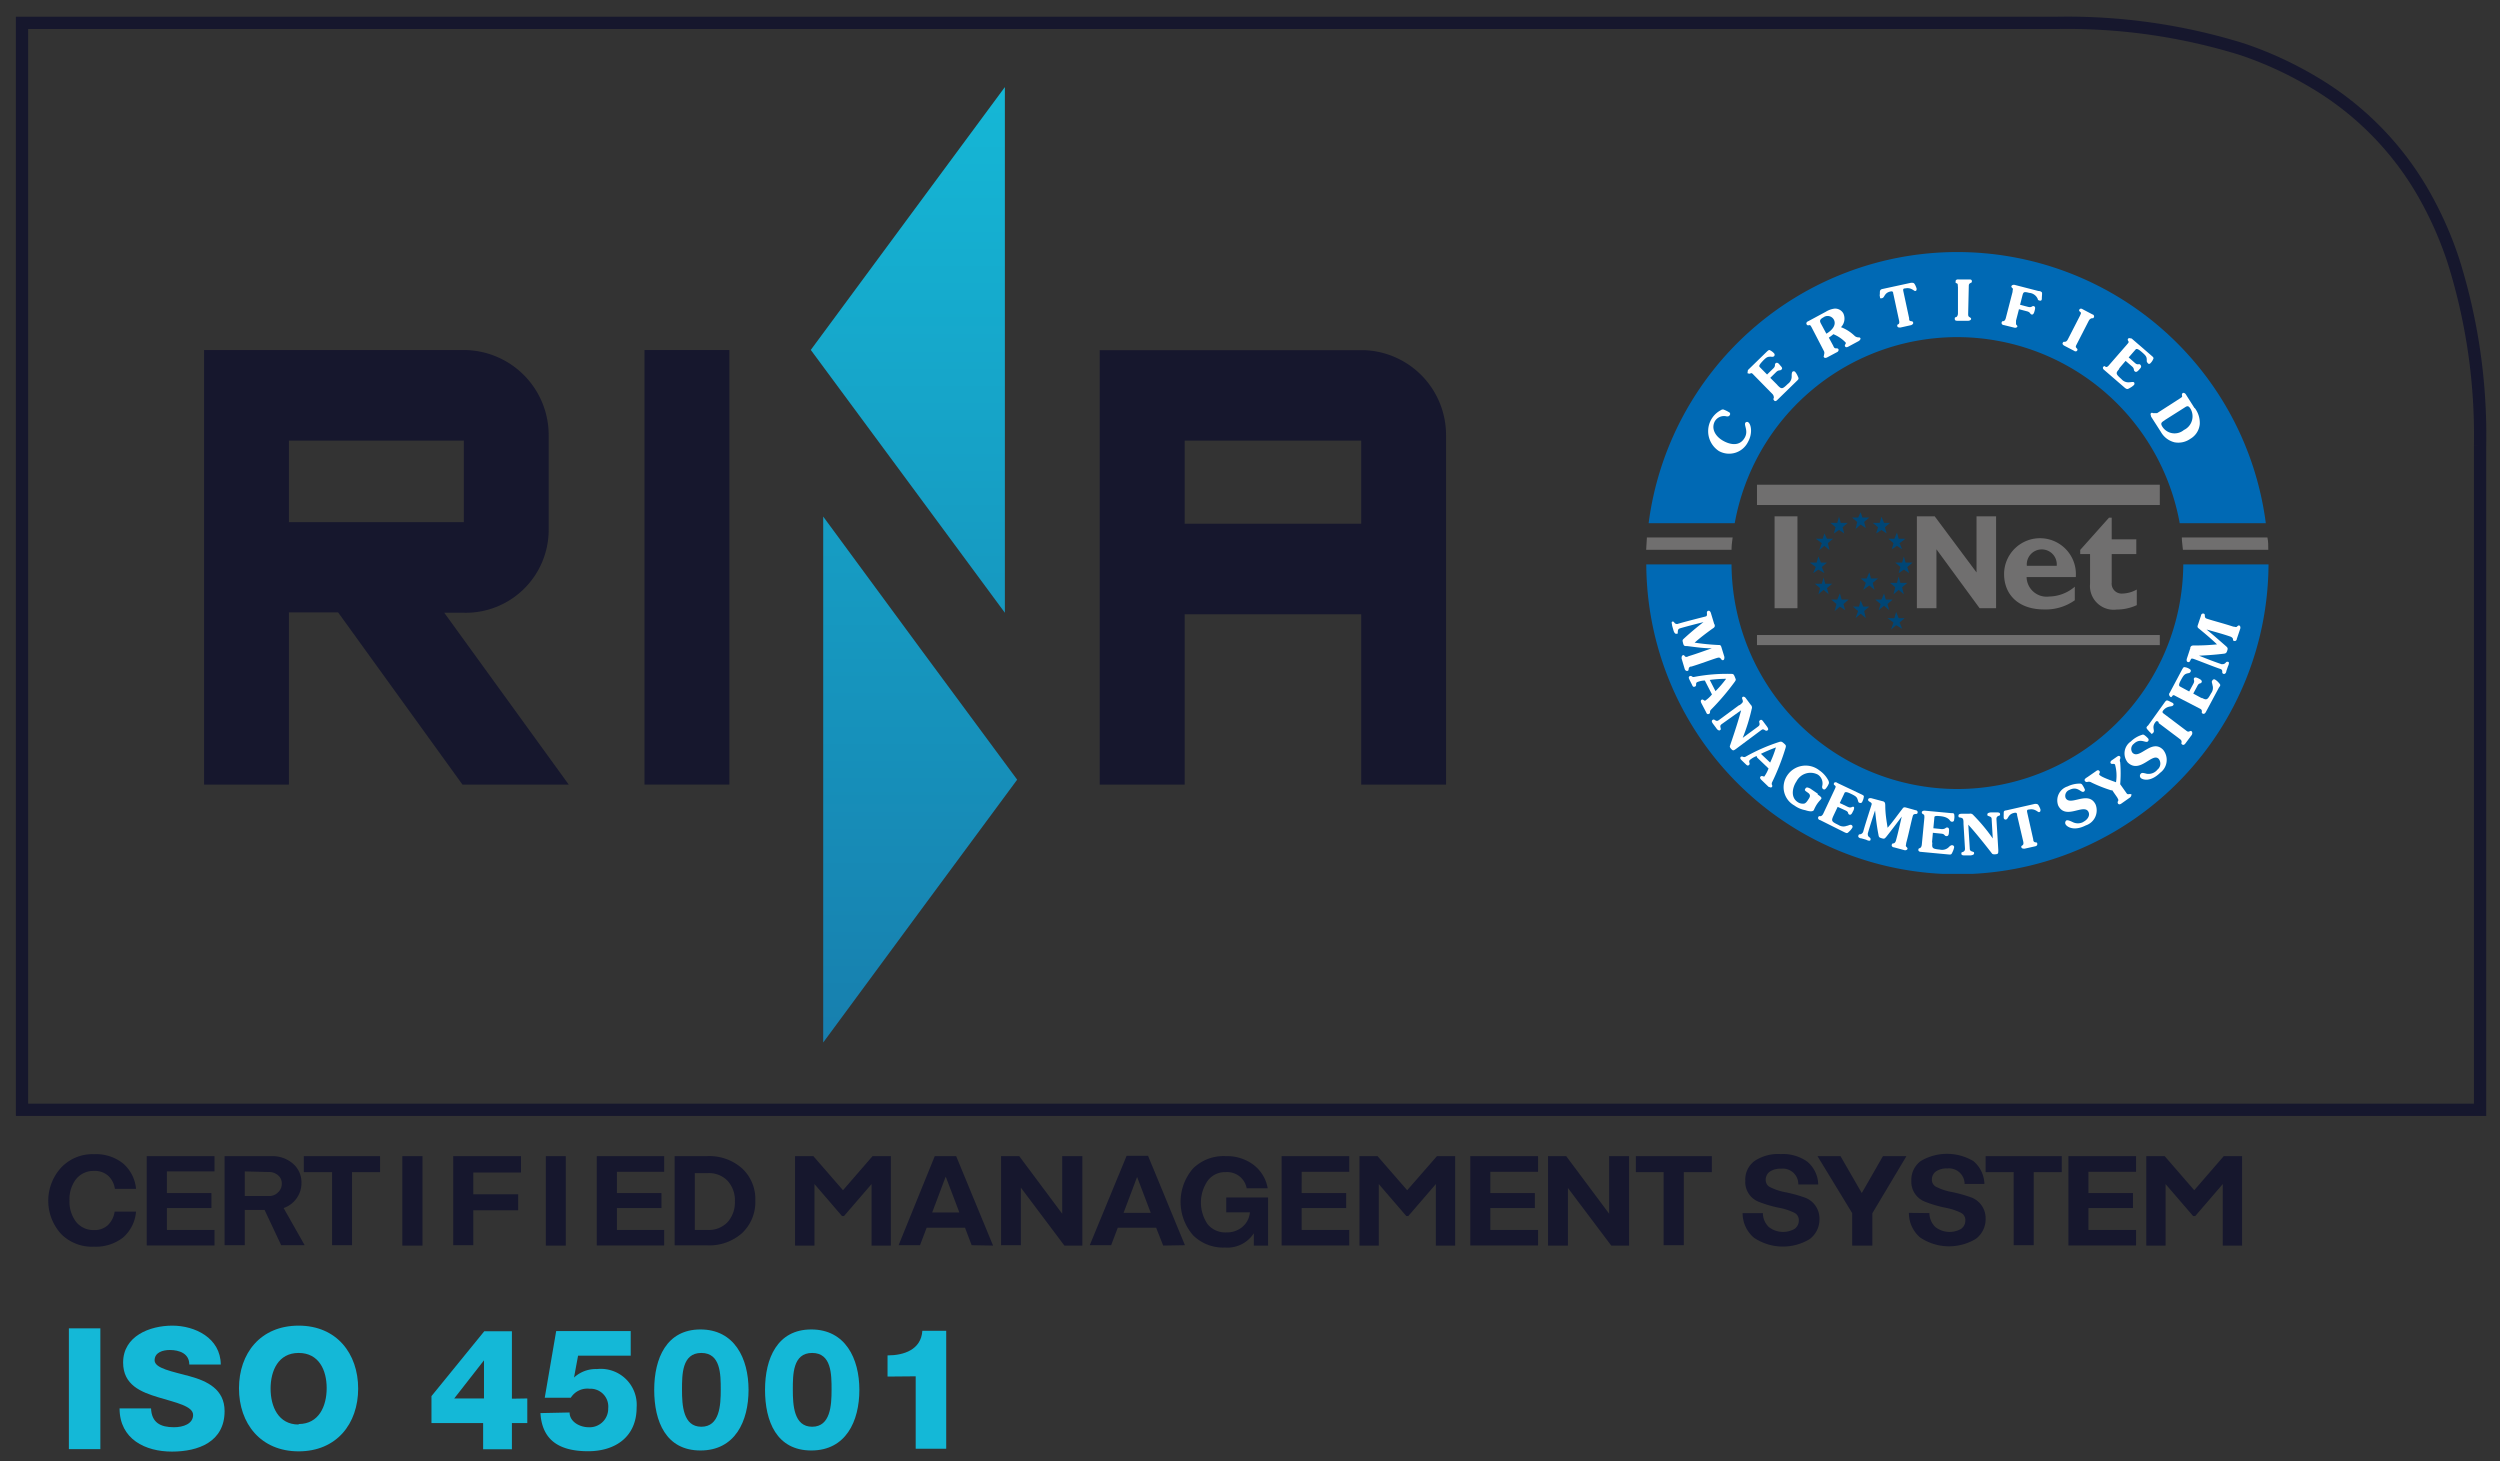 <svg xmlns="http://www.w3.org/2000/svg" xmlns:xlink="http://www.w3.org/1999/xlink" id="Livello_1" data-name="Livello 1" viewBox="0 0 203.26 118.81"><rect x="0" y="0" width="203.26" height="118.81" fill="#333333" stroke="none"/><defs><style>.cls-1{fill:#16172d;}.cls-1,.cls-2,.cls-6,.cls-7{fill-rule:evenodd;}.cls-2{fill:url(#Sfumatura_senza_nome_10);}.cls-3{fill:none;stroke:#16172d;stroke-miterlimit:10;}.cls-4{fill:#0069b4;}.cls-5,.cls-7{fill:#706f6f;}.cls-6{fill:#004676;}.cls-8{fill:#fff;}.cls-9{fill:#14b8d7;}</style><linearGradient id="Sfumatura_senza_nome_10" x1="74.31" y1="84.76" x2="74.31" y2="7.08" gradientUnits="userSpaceOnUse"><stop offset="0" stop-color="#177fae"></stop><stop offset="1" stop-color="#15b7d6"></stop></linearGradient></defs><polygon class="cls-1" points="52.4 28.46 59.3 28.46 59.3 63.79 52.4 63.79 52.4 28.46 52.4 28.46"></polygon><path class="cls-1" d="M110.93,28.47H89.41V63.79h6.91V49.94h14.35V63.79h6.9V35.36A6.91,6.91,0,0,0,110.93,28.47Zm-.26,14.11H96.32V35.82h14.35Z"></path><path class="cls-1" d="M36.12,49.82h1.59a6.75,6.75,0,0,0,6.9-6.71V35.36a6.92,6.92,0,0,0-6.76-6.9H16.59V63.79h6.9v-14h4l10.11,14h8.64ZM23.49,42.45V35.82H37.71v6.63Z"></path><path class="cls-2" d="M65.92,28.45l7.89,10.68L81.7,49.82V7.08L73.81,17.76,65.92,28.45ZM82.7,63.39,74.81,52.71,66.93,42V84.76l7.88-10.69L82.7,63.39Z"></path><path class="cls-3" d="M201.64,90.23v-54a47.28,47.28,0,0,0-2.16-15,29.53,29.53,0,0,0-2.68-5.91,24.82,24.82,0,0,0-8.61-8.59A30.1,30.1,0,0,0,182.28,4a47.9,47.9,0,0,0-15.07-2.14H1.79V90.23Z"></path><path class="cls-1" d="M11.06,98.51A3.13,3.13,0,0,1,10,100.62a3.59,3.59,0,0,1-2.35.74,3.54,3.54,0,0,1-2.65-1A4,4,0,0,1,5,94.9a3.51,3.51,0,0,1,2.65-1.06,3.53,3.53,0,0,1,2.34.74,3.08,3.08,0,0,1,1.07,2.08H9.34a1.76,1.76,0,0,0-.56-1.08,1.65,1.65,0,0,0-1.13-.38,1.82,1.82,0,0,0-1.46.66,2.66,2.66,0,0,0-.54,1.74,2.71,2.71,0,0,0,.54,1.75,1.82,1.82,0,0,0,1.46.66,1.6,1.6,0,0,0,1.11-.39,1.9,1.9,0,0,0,.56-1.11Zm0,0Zm6.38-3.27H13.57V97h3.62v1.22H13.57V100h3.87v1.26H11.93V94h5.51v1.27Zm0,0Zm7.32,6h-1.9l-1.35-2.87H19.9v2.87H18.26V94h3.79a2.56,2.56,0,0,1,1.77.61,2,2,0,0,1,.69,1.55,2.1,2.1,0,0,1-.39,1.26,2.14,2.14,0,0,1-1.06.8l1.7,3Zm0,0Zm-4.86-6v2h1.93a1,1,0,0,0,.77-.29.93.93,0,0,0,.31-.73.84.84,0,0,0-.31-.67,1.11,1.11,0,0,0-.77-.26Zm0,0ZM30.9,94V95.3H28.62v5.94H27V95.3H24.7V94Zm0,0Zm3.45,1.33v5.94H32.71V94h1.64V95.3Zm0,0Zm8,0H38.48v1.77h3.65V98.4H38.48v2.84H36.85V94h5.51V95.3Zm0,0Zm3.65,0v5.94H44.38V94H46V95.3Zm0,0Zm8-.06H50.16V97h3.62v1.22H50.16V100H54v1.26H48.52V94H54v1.27Zm0,0ZM57.46,94a4,4,0,0,1,2.88,1,3.39,3.39,0,0,1,1.07,2.61,3.46,3.46,0,0,1-1.07,2.64,4,4,0,0,1-2.88,1H54.85V94Zm0,0Zm.1,6a2.09,2.09,0,0,0,1.6-.64,2.42,2.42,0,0,0,.59-1.69,2.34,2.34,0,0,0-.59-1.66,2.09,2.09,0,0,0-1.6-.63H56.49v4.62Zm0,0Zm13.38-6h1.49v7.27H70.86v-5l-2.24,2.6h-.16l-2.24-2.6v5H64.64V94h1.49l2.41,2.77L70.94,94Zm0,0ZM79,101.24l-.54-1.42H75.34l-.54,1.42H73.06L76,94h1.74l3,7.27Zm0,0Zm-3.22-2.66H78l-1.11-2.92-1.1,2.92Zm0,0ZM86.36,94H88v7.27H86.54L83,96.56v4.68H81.39V94h1.48l3.49,4.68V94Zm0,0Zm8.21,7.27L94,99.82H90.88l-.54,1.42H88.6l3-7.27h1.74l3,7.27Zm0,0Zm-3.22-2.66h2.21l-1.11-2.92-1.1,2.92Zm0,0Zm8.35-1.25h3.4v3.91h-1.16v-1a2.55,2.55,0,0,1-2.34,1.16,3.47,3.47,0,0,1-2.6-1,4.14,4.14,0,0,1,0-5.43,3.53,3.53,0,0,1,2.67-1,3.58,3.58,0,0,1,2.24.7,3.05,3.05,0,0,1,1.16,1.91h-1.71a1.61,1.61,0,0,0-1.71-1.31,1.74,1.74,0,0,0-1.46.7,3.12,3.12,0,0,0,0,3.54,1.86,1.86,0,0,0,1.53.66,1.93,1.93,0,0,0,1.27-.43,1.73,1.73,0,0,0,.63-1.2H99.7V97.33Zm0,0Zm10-2.09h-3.87V97h3.62v1.22h-3.62V100h3.87v1.26h-5.5V94h5.5v1.27Zm0,0ZM116.83,94h1.48v7.27h-1.57v-5l-2.24,2.6h-.16l-2.24-2.6v5h-1.57V94H112l2.41,2.77L116.83,94Zm0,0Zm8.22,1.27h-3.88V97h3.62v1.22h-3.62V100h3.88v1.26h-5.51V94h5.51v1.27Zm0,0ZM130.84,94h1.61v7.27H131l-3.52-4.68v4.68h-1.62V94h1.48l3.49,4.68V94Zm0,0Zm8.34,0V95.3H136.9v5.94h-1.64V95.3H133V94Zm0,0Zm4.15,4.63a1.58,1.58,0,0,0,.48,1.13,1.88,1.88,0,0,0,2.08.16.81.81,0,0,0,.36-.7.65.65,0,0,0-.35-.61,4.84,4.84,0,0,0-1.19-.4,9.69,9.69,0,0,1-1.72-.5A1.72,1.72,0,0,1,141.9,96a1.88,1.88,0,0,1,.74-1.6,3.46,3.46,0,0,1,2.13-.57,3.42,3.42,0,0,1,2.16.61,2.49,2.49,0,0,1,.9,1.86h-1.62a1.26,1.26,0,0,0-1.4-1.28,1.55,1.55,0,0,0-.92.24.81.81,0,0,0-.33.69.63.63,0,0,0,.34.56,4.54,4.54,0,0,0,1.3.43,11.61,11.61,0,0,1,1.46.4,1.81,1.81,0,0,1,1.27,1.77,2,2,0,0,1-.79,1.63,4.21,4.21,0,0,1-4.54-.11,2.63,2.63,0,0,1-.92-2Zm0,0ZM155,94l-2.77,4.64v2.63h-1.64V98.63L147.77,94h1.87l1.73,3,1.72-3Zm0,0Zm1.87,4.63a1.58,1.58,0,0,0,.48,1.13,1.88,1.88,0,0,0,2.08.16.81.81,0,0,0,.36-.7.65.65,0,0,0-.35-.61,4.89,4.89,0,0,0-1.18-.4,9.6,9.6,0,0,1-1.73-.5A1.73,1.73,0,0,1,155.4,96a1.9,1.9,0,0,1,.76-1.6,4.18,4.18,0,0,1,4.28,0,2.49,2.49,0,0,1,.9,1.86h-1.61A1.27,1.27,0,0,0,158.32,95a1.55,1.55,0,0,0-.92.24.81.81,0,0,0-.33.69.63.63,0,0,0,.34.56,4.52,4.52,0,0,0,1.31.43,11.83,11.83,0,0,1,1.45.4,1.81,1.81,0,0,1,1.27,1.77,2,2,0,0,1-.79,1.63,4.21,4.21,0,0,1-4.54-.11,2.62,2.62,0,0,1-.91-2Zm0,0ZM167.63,94V95.3h-2.28v5.94h-1.63V95.3h-2.28V94Zm0,0Zm6,1.27H169.8V97h3.62v1.22H169.8V100h3.87v1.26h-5.5V94h5.5v1.27Zm0,0ZM180.8,94h1.49v7.27h-1.57v-5l-2.24,2.6h-.17l-2.24-2.6v5H174.5V94H176l2.4,2.77L180.8,94Z"></path><path class="cls-4" d="M159.14,27.41a18.4,18.4,0,0,1,18.08,15.13h7a25.3,25.3,0,0,0-50.18,0h7a18.38,18.38,0,0,1,18.07-15.13Z"></path><path class="cls-5" d="M140.9,43.7h-7l-.06,1h6.94c0-.35.05-.7.09-1Z"></path><path class="cls-4" d="M159.14,64.15a18.38,18.38,0,0,1-18.36-18.26h-6.93a25.3,25.3,0,0,0,24.08,25.16h2.43a25.31,25.31,0,0,0,24.08-25.16h-6.93a18.39,18.39,0,0,1-18.37,18.26Z"></path><path class="cls-5" d="M177.39,43.7c0,.34.07.69.09,1h6.94c0-.35,0-.7-.07-1Z"></path><polygon class="cls-6" points="147.91 44.73 148.12 44.16 147.63 43.8 148.19 43.8 148.33 43.37 148.54 43.8 149.03 43.8 148.61 44.16 148.75 44.73 148.33 44.38 147.91 44.73 147.91 44.73"></polygon><polygon class="cls-6" points="147.42 46.6 147.63 46.1 147.14 45.74 147.7 45.74 147.84 45.24 148.05 45.74 148.54 45.74 148.12 46.1 148.33 46.6 147.84 46.31 147.42 46.6 147.42 46.6"></polygon><polygon class="cls-6" points="147.84 48.32 147.98 47.82 147.56 47.46 148.12 47.46 148.26 46.96 148.4 47.46 148.96 47.46 148.54 47.82 148.68 48.32 148.26 47.96 147.84 48.32 147.84 48.32"></polygon><polygon class="cls-6" points="149.17 49.68 149.31 49.11 148.89 48.75 149.38 48.75 149.59 48.25 149.73 48.75 150.3 48.75 149.88 49.11 150.02 49.61 149.59 49.32 149.17 49.68 149.17 49.68"></polygon><polygon class="cls-6" points="150.86 50.26 151.07 49.68 150.65 49.32 151.14 49.32 151.28 48.82 151.49 49.32 151.98 49.32 151.56 49.68 151.7 50.26 151.28 49.9 150.86 50.26 150.86 50.26"></polygon><polygon class="cls-6" points="152.75 49.61 152.9 49.11 152.47 48.75 152.97 48.75 153.18 48.25 153.32 48.75 153.88 48.75 153.46 49.11 153.6 49.61 153.18 49.25 152.75 49.61 152.75 49.61"></polygon><polygon class="cls-6" points="153.95 48.32 154.09 47.75 153.67 47.39 154.23 47.39 154.37 46.88 154.51 47.39 155.07 47.39 154.65 47.75 154.79 48.32 154.37 47.96 153.95 48.32 153.95 48.32"></polygon><polygon class="cls-6" points="154.37 46.6 154.51 46.1 154.09 45.74 154.65 45.74 154.79 45.24 154.93 45.74 155.5 45.74 155.07 46.1 155.22 46.6 154.79 46.31 154.37 46.6 154.37 46.6"></polygon><polygon class="cls-6" points="153.81 44.66 153.95 44.16 153.53 43.8 154.02 43.8 154.23 43.3 154.37 43.8 154.93 43.8 154.44 44.16 154.65 44.66 154.23 44.38 153.81 44.66 153.81 44.66"></polygon><polygon class="cls-6" points="152.54 43.37 152.69 42.87 152.26 42.51 152.83 42.51 152.97 42.01 153.18 42.51 153.67 42.51 153.25 42.87 153.39 43.37 152.97 43.09 152.54 43.37 152.54 43.37"></polygon><polygon class="cls-6" points="150.86 43.02 151 42.44 150.58 42.08 151.07 42.08 151.28 41.65 151.42 42.08 151.98 42.08 151.56 42.44 151.7 42.94 151.28 42.65 150.86 43.02 150.86 43.02"></polygon><polygon class="cls-6" points="149.1 43.37 149.24 42.87 148.82 42.51 149.38 42.51 149.52 42.01 149.66 42.51 150.23 42.51 149.81 42.87 149.94 43.37 149.52 43.09 149.1 43.37 149.1 43.37"></polygon><polygon class="cls-6" points="151.49 47.96 151.7 47.39 151.28 47.03 151.77 47.03 151.98 46.53 152.12 47.03 152.69 47.03 152.26 47.39 152.41 47.96 151.98 47.6 151.49 47.96 151.49 47.96"></polygon><polygon class="cls-6" points="153.74 51.19 153.95 50.61 153.46 50.26 154.02 50.26 154.16 49.75 154.37 50.26 154.86 50.26 154.44 50.61 154.65 51.12 154.16 50.83 153.74 51.19 153.74 51.19"></polygon><polygon class="cls-5" points="146.14 49.45 144.28 49.45 144.28 41.98 146.14 41.98 146.14 49.45 146.14 49.45"></polygon><polygon class="cls-5" points="162.29 49.45 160.95 49.45 157.44 44.66 157.44 49.45 155.85 49.45 155.85 41.98 157.3 41.98 160.7 46.54 160.7 41.98 162.29 41.98 162.29 49.45 162.29 49.45"></polygon><path class="cls-5" d="M167.22,46a1.22,1.22,0,1,0-2.43,0Zm1.46,2.81a4.07,4.07,0,0,1-2.5.74c-2,0-3.24-1.14-3.24-2.89a2.92,2.92,0,1,1,5.83.26h-4a1.63,1.63,0,0,0,1.84,1.58,3.28,3.28,0,0,0,2.08-.8v1.11Z"></path><path class="cls-5" d="M173.69,45.05h-2v2.31a.81.81,0,0,0,.86.9,2.52,2.52,0,0,0,1.18-.33V49.2a3.92,3.92,0,0,1-1.63.36,1.93,1.93,0,0,1-2.17-2.1V45.05h-.8v-.34l2.34-2.62h.22v1.76h2v1.2Z"></path><polygon class="cls-7" points="175.6 41.06 142.85 41.06 142.85 39.41 175.6 39.41 175.6 41.06 175.6 41.06"></polygon><polygon class="cls-7" points="175.6 52.45 142.85 52.45 142.85 51.63 175.6 51.63 175.6 52.45 175.6 52.45"></polygon><path class="cls-8" d="M140.11,33.29a2.77,2.77,0,0,1,.46.22.16.16,0,0,1,.06.25c-.06.11-.19.11-.31.08a.87.87,0,0,0-.89.4c-.32.58,0,1.23.69,1.61.34.19,1.25.58,1.73-.26.32-.56-.07-1,.05-1.21a.17.17,0,0,1,.22-.06c.25.14.4.9,0,1.61a1.71,1.71,0,0,1-2.37.74,1.93,1.93,0,0,1,.16-3.32.3.3,0,0,1,.2-.06Z"></path><path class="cls-8" d="M144.52,31.32c.33.34.39.33.84-.11a.72.72,0,0,0,.31-.62c0-.11,0-.28.06-.36a.16.16,0,0,1,.22,0,1.39,1.39,0,0,1,.22.37c.09.18.08.22-.07.36l-1.61,1.57c-.07.07-.18.14-.27,0s0-.11,0-.18,0-.18-.1-.3l-1.54-1.57c-.12-.13-.17-.17-.26-.12s-.15,0-.21,0,0-.19,0-.27l1.54-1.5c.1-.09.16-.14.22-.13a1.1,1.1,0,0,1,.36.26.17.17,0,0,1,0,.25A.28.28,0,0,1,144,29c-.26,0-.35,0-.69.36s-.29.42-.23.49l.59.6.5-.49c.23-.22.08-.31.19-.42s.25,0,.33.11.29.26.16.39-.2,0-.42.19l-.5.49.56.56Z"></path><path class="cls-8" d="M148.49,27.13c.37-.21.86-.66.61-1.14a.58.58,0,0,0-.86-.18c-.34.18-.29.32-.17.54l.42.78Zm.56,1c.07.13.1.19.21.19s.17,0,.21.07,0,.2-.13.25l-.77.41c-.09.05-.21.08-.27,0s0-.12,0-.18.06-.17,0-.31l-1-1.93c-.09-.16-.12-.22-.22-.19s-.16,0-.2-.08,0-.19.13-.24l1.43-.77a1.78,1.78,0,0,1,.73-.26.77.77,0,0,1,.7.39,1,1,0,0,1-.19,1.12,3.3,3.3,0,0,1,1.09.69.47.47,0,0,0,.33.14c.07,0,.12,0,.16.07s-.07.19-.14.23l-.8.43c-.09.05-.24.13-.31,0s.11-.2.05-.31a2.9,2.9,0,0,0-1-.68,2.9,2.9,0,0,1-.37.28l.39.72Z"></path><path class="cls-8" d="M153.93,23.91c0-.19-.06-.25-.23-.21-.51.11-.46.49-.67.54s-.16,0-.19-.14,0-.1,0-.27,0-.3.24-.34l2.3-.5c.2,0,.24,0,.35.22a2.35,2.35,0,0,1,.1.25c0,.1,0,.18-.11.2s-.32-.32-.83-.21c-.18,0-.17.1-.13.28l.46,2.14c0,.14,0,.22.15.24s.16.05.18.13-.09.18-.19.2l-.85.19c-.1,0-.23,0-.25-.11s0-.12.08-.16.1-.15.06-.31l-.46-2.14Z"></path><path class="cls-8" d="M159.18,23.3c0-.18,0-.24-.1-.27S159,23,159,22.87s.13-.16.23-.15l.87,0c.1,0,.23,0,.22.16a.11.11,0,0,1-.09.12c-.15.07-.16.14-.16.3l-.05,2.2c0,.14,0,.21.09.27s.15.08.15.16-.13.15-.23.15l-.88,0c-.1,0-.22,0-.22-.16s.06-.11.12-.14.13-.12.14-.28l0-2.2Z"></path><path class="cls-8" d="M163.91,26.07c0,.14,0,.2,0,.27s.13.13.11.21-.16.12-.25.09l-.85-.21c-.1,0-.21-.09-.18-.21s.08-.1.15-.11.15-.09.19-.25l.55-2.13c0-.17.06-.23,0-.29s-.12-.1-.09-.18.15-.12.25-.1l1.94.5c.15,0,.24.06.28.11s0,.33,0,.45,0,.26-.18.22-.13-.1-.17-.17a.82.82,0,0,0-.68-.46c-.43-.11-.47-.08-.55.22l-.19.75.65.17c.32.08.31-.1.46-.06s.12.19.08.35-.1.37-.25.33-.08-.18-.38-.26l-.65-.17-.24.93Z"></path><path class="cls-8" d="M169.12,25.64c.08-.16.11-.22,0-.29s-.09-.13-.05-.2.18-.08.27,0l.78.41c.09,0,.18.13.12.24s-.09.07-.14.07-.2.05-.27.2l-1,1.95c-.06.12-.1.19,0,.28s.09.13.05.21-.18.08-.27,0l-.77-.4c-.09-.05-.19-.13-.13-.24s.09-.08.17-.08.17-.05.24-.19l1-1.95Z"></path><path class="cls-8" d="M172.3,30c-.31.35-.28.41.19.83a.73.73,0,0,0,.64.25c.11,0,.28-.05.37,0a.17.17,0,0,1,0,.22,1.4,1.4,0,0,1-.35.25c-.18.11-.22.1-.37,0l-1.7-1.47c-.08-.06-.15-.17-.07-.26s.11-.05.18,0,.18,0,.28-.13L172.94,28c.12-.14.16-.18.1-.27s-.06-.15,0-.21.19,0,.27,0l1.62,1.4c.11.09.16.15.16.21a1,1,0,0,1-.23.38c-.07.08-.16.12-.25,0s-.07-.15-.07-.24c0-.26-.06-.35-.42-.66s-.44-.25-.5-.18l-.55.63.52.46c.25.21.32,0,.44.15s0,.26-.08.35-.24.3-.38.18,0-.2-.22-.4l-.53-.46-.52.61Z"></path><path class="cls-8" d="M176,34.17c-.27.17-.37.24-.18.54a1.18,1.18,0,0,0,1.74.25,1.23,1.23,0,0,0,.53-1.74c-.18-.27-.27-.22-.51-.06l-1.58,1Zm2.44-1a2,2,0,0,1,.41,1.31,1.55,1.55,0,0,1-.77,1.2,1.69,1.69,0,0,1-1.29.28,1.76,1.76,0,0,1-1.1-.84l-.8-1.25c0-.09-.09-.21,0-.28s.12,0,.18,0,.18,0,.31,0l1.85-1.19c.15-.1.21-.13.18-.23s0-.16.05-.21.2,0,.26.11l.71,1.12Z"></path><path class="cls-8" d="M139.4,50.77c.07.21-.06.27-.18.35-.54.39-1,.74-1.44,1.13a18.43,18.43,0,0,0,1.91.19c.17,0,.22,0,.28.22l.23.75c0,.1,0,.22-.09.26a.13.13,0,0,1-.15-.05c-.13-.18-.19-.17-.35-.13-.46.14-1.32.47-2.08.7-.14,0-.21.07-.23.17s0,.17-.11.19-.19-.07-.22-.17l-.25-.84c0-.09,0-.22.09-.26s.12,0,.17.07.15.09.31,0c.67-.2,1.27-.43,1.89-.64-.7,0-1.33-.1-2-.18-.23,0-.28,0-.34-.24s-.06-.25.08-.38c.5-.46,1-.88,1.58-1.33-.67.17-1.34.34-1.89.5-.15.05-.19.11-.2.3s0,.13-.11.15-.19-.11-.24-.28l-.11-.38c0-.12-.08-.28,0-.32s.13,0,.18.07a.25.25,0,0,0,.32.09c.6-.18,2.12-.56,2.23-.59s.11-.13.1-.24,0-.19.11-.22.19.09.22.21l.26.86Z"></path><path class="cls-8" d="M139.48,56.19a8.56,8.56,0,0,0,.86-1,10.49,10.49,0,0,0-1.33.09l.47.92Zm-.86-.86a1.65,1.65,0,0,0-.63.13c-.18.09,0,.28-.18.36s-.2-.07-.27-.2l-.17-.34c-.06-.12-.11-.23,0-.3a.17.17,0,0,1,.17,0,.22.22,0,0,0,.19.06,14,14,0,0,1,3-.25c.18,0,.22,0,.32.25s.1.22,0,.38a19.76,19.76,0,0,1-1.95,2.29.27.27,0,0,0-.07.19.13.13,0,0,1-.08.14c-.12.06-.19,0-.24-.14l-.36-.69c-.05-.09-.12-.25,0-.32s.21.12.3.07a2.68,2.68,0,0,0,.54-.5l-.59-1.15Z"></path><path class="cls-8" d="M141.44,57.33c.27-.21.29-.26.24-.42s-.07-.17,0-.24.21,0,.28.12l.38.51a.3.3,0,0,1,.08.34,15,15,0,0,1-.73,2.35l1.25-.92c.13-.1.14-.16.1-.33a.14.14,0,0,1,.06-.18c.11-.09.19,0,.3.16l.24.32c.09.13.18.26.07.34a.15.15,0,0,1-.19,0c-.17-.1-.2-.11-.35,0l-2,1.49c-.23.17-.27.19-.44,0-.06-.08-.11-.15-.08-.23.13-.37.62-1.79.91-2.89L140,58.86c-.14.1-.15.16-.11.32s0,.14-.05.19-.2,0-.3-.17l-.24-.32c-.09-.12-.18-.25-.07-.34a.14.14,0,0,1,.19,0c.15.09.2.1.34,0l1.64-1.21Z"></path><path class="cls-8" d="M143.92,62a8.56,8.56,0,0,0,.47-1.23,13.08,13.08,0,0,0-1.22.52l.75.71Zm-1.1-.53a1.83,1.83,0,0,0-.55.32c-.14.15.06.28-.06.4s-.21,0-.32-.1l-.27-.26c-.1-.1-.18-.19-.08-.3a.2.2,0,0,1,.17,0,.23.23,0,0,0,.2,0,14.76,14.76,0,0,1,2.76-1.21c.18-.05.23,0,.39.14s.16.18.11.36a19.17,19.17,0,0,1-1.1,2.8.27.27,0,0,0,0,.2.14.14,0,0,1,0,.16c-.09.1-.19,0-.27,0l-.56-.54c-.08-.07-.2-.2-.1-.3s.23,0,.3,0a2.87,2.87,0,0,0,.35-.66l-.93-.89Z"></path><path class="cls-8" d="M147.79,64.6c.33.22.33.29.27.37s-.16.16-.34.42a3.22,3.22,0,0,0-.25.48c-.09.12-.3.13-.7,0a2.17,2.17,0,0,1-.88-.38,1.7,1.7,0,0,1-.57-2.46,1.8,1.8,0,0,1,2.61-.39,2.25,2.25,0,0,1,.71.79.44.44,0,0,1,.06.25,1.33,1.33,0,0,1-.19.35c-.13.19-.21.18-.29.12s-.08-.15-.07-.23a.86.86,0,0,0-.35-.94,1.28,1.28,0,0,0-1.74.55c-.33.49-.49,1.28.08,1.67a.73.73,0,0,0,.5.14c.18,0,.31-.23.41-.38s.2-.33-.06-.51-.29-.2-.2-.34.21-.08.39,0l.61.42Z"></path><path class="cls-8" d="M149.07,66.32c-.2.43-.16.48.4.75a.74.74,0,0,0,.69.07c.1,0,.26-.12.36-.07a.16.16,0,0,1,.09.21,1.22,1.22,0,0,1-.27.33c-.14.15-.18.15-.37.06l-2-1c-.09,0-.19-.12-.14-.23s.1-.08.17-.08.17-.06.24-.21l.94-2c.07-.16.1-.22,0-.29s-.1-.12-.06-.2.18-.08.27,0l1.94.92c.13.06.19.1.21.15a1.06,1.06,0,0,1-.12.43.16.16,0,0,1-.23.11c-.1,0-.11-.13-.14-.21-.07-.25-.14-.32-.58-.53s-.49-.12-.53,0l-.36.76.63.3c.3.14.32,0,.46,0s.06.25,0,.35-.14.36-.31.29,0-.2-.32-.34l-.63-.29-.34.72Z"></path><path class="cls-8" d="M153.07,65.14c.22.06.2.21.21.35,0,.66.1,1.23.19,1.81.4-.45.78-1,1.18-1.51.1-.14.13-.18.33-.13l.75.21c.1,0,.21.09.18.21a.12.12,0,0,1-.12.1c-.23,0-.25.08-.29.23-.13.47-.31,1.37-.52,2.14,0,.14-.06.21,0,.28s.13.12.1.2-.16.12-.25.09l-.85-.23c-.09,0-.21-.09-.17-.21s.07-.1.14-.11.16-.08.2-.24c.19-.68.32-1.31.47-1.94-.42.56-.8,1.07-1.23,1.61-.15.18-.18.22-.38.16s-.25-.08-.28-.27c-.13-.67-.21-1.31-.28-2-.22.66-.43,1.32-.59,1.87,0,.16,0,.22.15.33a.16.16,0,0,1,.07.18c0,.13-.2.09-.36,0l-.39-.11c-.12,0-.28-.08-.24-.21s.07-.11.15-.12.2-.07.25-.22c.16-.6.65-2.09.68-2.2s-.05-.16-.15-.22-.15-.1-.13-.2.18-.12.3-.08l.86.23Z"></path><path class="cls-8" d="M157.11,68.5c-.05.48,0,.51.63.58a.78.78,0,0,0,.67-.17c.08-.08.2-.21.32-.19a.16.16,0,0,1,.15.16,1.42,1.42,0,0,1-.14.41c-.08.19-.12.2-.32.18l-2.24-.21c-.1,0-.22-.05-.21-.17s.06-.11.13-.14.13-.11.15-.27l.21-2.19c0-.18,0-.24-.08-.28s-.13-.08-.13-.17.14-.14.24-.13l2.14.2c.14,0,.22,0,.25.08a1.08,1.08,0,0,1,0,.44c0,.11-.06.19-.18.18s-.14-.08-.2-.15-.24-.25-.72-.3-.51,0-.51.14l-.08.84.69.07c.32,0,.29-.15.45-.13s.14.21.13.33,0,.38-.2.37-.11-.17-.42-.2l-.69-.07-.07.79Z"></path><path class="cls-8" d="M159.64,66.9c0-.34-.06-.38-.22-.42s-.18,0-.19-.15.14-.16.26-.17l.63,0a.31.31,0,0,1,.32.11,14.15,14.15,0,0,1,1.58,1.9l-.09-1.55c0-.17-.06-.2-.22-.26s-.12-.06-.13-.15.13-.15.31-.16l.4,0c.15,0,.31,0,.32.12s0,.12-.11.16-.19.1-.18.29l.15,2.49c0,.29,0,.33-.27.35-.11,0-.19,0-.24-.06-.24-.31-1.16-1.5-1.93-2.35l.12,1.92c0,.17.06.22.22.27s.12.06.13.15-.15.15-.31.16l-.4,0c-.15,0-.31,0-.32-.12s0-.12.11-.16.19-.11.18-.29l-.12-2Z"></path><path class="cls-8" d="M164,66.29c0-.19-.06-.24-.24-.2-.51.11-.46.49-.66.54a.15.15,0,0,1-.19-.14,2.46,2.46,0,0,1,0-.27c0-.29,0-.3.24-.34l2.29-.52c.21,0,.25,0,.36.22a1.19,1.19,0,0,1,.1.24c0,.11,0,.18-.11.21s-.32-.32-.83-.21c-.18,0-.17.1-.13.28l.48,2.14c0,.14.05.22.16.24s.16,0,.17.13-.08.18-.18.2l-.85.19c-.1,0-.23,0-.26-.1s0-.12.08-.17.1-.14.07-.3L164,66.29Z"></path><path class="cls-8" d="M169.4,66.81c.28-.14.56-.47.4-.8-.36-.72-1.86.7-2.46-.52a1.19,1.19,0,0,1,.76-1.55,2.27,2.27,0,0,1,1-.23.22.22,0,0,1,.17.06,1.88,1.88,0,0,1,.21.36.16.16,0,0,1-.07.24c-.22.11-.48-.49-1.15-.15a.51.51,0,0,0-.32.65c.37.74,1.85-.66,2.44.54a1.29,1.29,0,0,1-.8,1.7c-1,.51-1.55.09-1.64-.09a.24.24,0,0,1,.09-.33c.11,0,.16,0,.47.14a.93.93,0,0,0,.88,0Z"></path><path class="cls-8" d="M171.69,64.27a12,12,0,0,1-1.63-.64.4.4,0,0,0-.33-.06.18.18,0,0,1-.21-.06c-.09-.12,0-.21.2-.33l.69-.48c.09-.07.2-.13.29,0s-.1.22,0,.31.31.23,1.34.59a3.38,3.38,0,0,0-.08-1.44c-.08-.11-.26,0-.34-.09s0-.21.1-.27l.33-.23c.14-.1.24-.17.33-.05a.24.24,0,0,1,0,.17.35.35,0,0,0,0,.28,10.78,10.78,0,0,1,0,1.79l.46.65c.08.12.12.18.23.16s.17,0,.21,0,0,.2-.09.26l-.71.5c-.08.06-.21.11-.28,0a.19.19,0,0,1,0-.19c.07-.11,0-.17-.06-.3l-.43-.62Z"></path><path class="cls-8" d="M175.39,62.59a.63.63,0,0,0,.13-.88C175,61.13,174,62.94,173,62a1.17,1.17,0,0,1,.24-1.71,2.24,2.24,0,0,1,.9-.54.19.19,0,0,1,.18,0,1.58,1.58,0,0,1,.31.27.17.17,0,0,1,0,.26c-.18.17-.61-.32-1.15.2a.52.52,0,0,0-.1.72c.58.6,1.56-1.19,2.49-.24a1.3,1.3,0,0,1-.24,1.87c-.81.79-1.44.56-1.58.42a.25.25,0,0,1,0-.34c.09-.09.14-.09.49,0a.93.93,0,0,0,.83-.29Z"></path><path class="cls-8" d="M175.54,58.73c-.15-.12-.2-.15-.31,0-.31.41,0,.67-.16.84s-.14.08-.23,0a1.85,1.85,0,0,1-.18-.19c-.2-.21-.17-.25,0-.41L176,57.1c.13-.17.16-.2.41-.07l.24.12c.08.07.11.14,0,.23s-.46,0-.77.38c-.11.15-.06.19.09.3l1.75,1.32c.11.09.17.13.27.09s.15-.07.21,0,.05.2,0,.28l-.52.7c-.06.08-.16.16-.26.08s-.06-.1-.05-.18,0-.17-.15-.27l-1.75-1.32Z"></path><path class="cls-8" d="M179,56.73c.41.22.47.19.77-.36a.73.73,0,0,0,.11-.68c0-.11-.11-.27,0-.37a.15.15,0,0,1,.21-.07,1.22,1.22,0,0,1,.32.28c.14.15.14.19,0,.37l-1.07,2c-.05.09-.14.18-.25.12s-.07-.09-.07-.17,0-.17-.19-.25l-1.93-1c-.16-.09-.21-.12-.29,0s-.13.09-.2,0-.08-.19,0-.28l1-1.88c.07-.12.11-.19.17-.2a.91.91,0,0,1,.42.14c.1.05.16.13.1.24s-.13.1-.22.12c-.26.06-.33.13-.56.55s-.15.48-.07.53l.74.4.33-.61c.16-.29,0-.33.06-.46s.25-.05.35,0,.35.16.27.32-.2,0-.35.31l-.33.61.7.38Z"></path><path class="cls-8" d="M178.07,52.67c.07-.21.22-.19.36-.19a17.46,17.46,0,0,0,1.82-.09c-.43-.42-.92-.83-1.44-1.26-.13-.1-.18-.14-.11-.33l.25-.75c0-.09.1-.2.22-.16a.12.12,0,0,1,.09.13c0,.22.06.25.22.3.45.15,1.35.38,2.1.63.14,0,.21.07.29,0s.12-.12.2-.09.1.17.07.26l-.28.83c0,.1-.1.2-.22.16s-.08-.08-.09-.15-.08-.16-.23-.21c-.67-.23-1.29-.39-1.92-.57.54.44,1,.85,1.54,1.32.17.15.21.19.15.38s-.1.25-.3.27c-.67.08-1.31.13-2,.16.64.26,1.29.51,1.83.69.15,0,.22,0,.34-.12a.15.15,0,0,1,.18-.07c.13,0,.08.21,0,.37l-.13.38c0,.12-.1.27-.23.23a.14.14,0,0,1-.1-.16c0-.18-.06-.21-.21-.26-.59-.2-2-.77-2.16-.81s-.16,0-.23.14-.1.15-.21.12-.1-.19-.06-.3l.28-.85Z"></path><path class="cls-9" d="M5.6,108H8.16v9.82H5.6Z"></path><path class="cls-9" d="M12.28,114.51c.05,1.16.77,1.53,1.86,1.53.77,0,1.56-.28,1.56-1s-1.4-1-2.82-1.43-2.87-1-2.87-2.83c0-2.15,2.16-3,4-3s3.92,1,3.94,3.16H15.39c0-.89-.8-1.18-1.59-1.18-.55,0-1.23.19-1.23.84s1.41.9,2.84,1.29,2.85,1.06,2.85,2.84c0,2.49-2.12,3.29-4.28,3.29s-4.25-1-4.26-3.51Z"></path><path class="cls-9" d="M24.28,107.78c3.09,0,4.84,2.27,4.84,5.12S27.37,118,24.28,118s-4.85-2.27-4.85-5.12S21.18,107.78,24.28,107.78Zm0,8c1.65,0,2.28-1.46,2.28-2.92S25.93,110,24.28,110,22,111.44,22,112.9,22.63,115.82,24.28,115.82Z"></path><path class="cls-9" d="M42.87,113.7v2H41.62v2.13H39.28v-2.13h-4.2v-2.19l4.29-5.27h2.25v5.48Zm-3.52,0v-3.1h0l-2.42,3.1Z"></path><path class="cls-9" d="M46.31,114.84c0,.76.84,1.2,1.54,1.2a1.51,1.51,0,0,0,1.6-1.54,1.45,1.45,0,0,0-1.52-1.59,1.58,1.58,0,0,0-1.52.73H44.29l.93-5.42h6.06v2H47L46.67,112h0a2.61,2.61,0,0,1,1.87-.69,2.92,2.92,0,0,1,3.22,3.13c0,2.36-1.71,3.55-3.94,3.55s-3.74-.8-3.88-3.1Z"></path><path class="cls-9" d="M53.19,113c0-2.56,1-4.91,3.76-4.91s3.91,2.35,3.91,4.91-1.1,4.93-3.91,4.93S53.19,115.57,53.19,113Zm5.41,0c0-1.25,0-3-1.58-3s-1.57,1.77-1.57,3,.08,3,1.57,3S58.6,114.26,58.6,113Z"></path><path class="cls-9" d="M62.2,113c0-2.56,1-4.91,3.76-4.91s3.91,2.35,3.91,4.91-1.1,4.93-3.91,4.93S62.2,115.57,62.2,113Zm5.41,0c0-1.25,0-3-1.58-3s-1.57,1.77-1.57,3,.08,3,1.57,3S67.61,114.26,67.61,113Z"></path><path class="cls-9" d="M72.16,111.92V110.2c1.34,0,2.73-.47,2.83-2h1.94v9.59H74.45v-5.89Z"></path></svg>